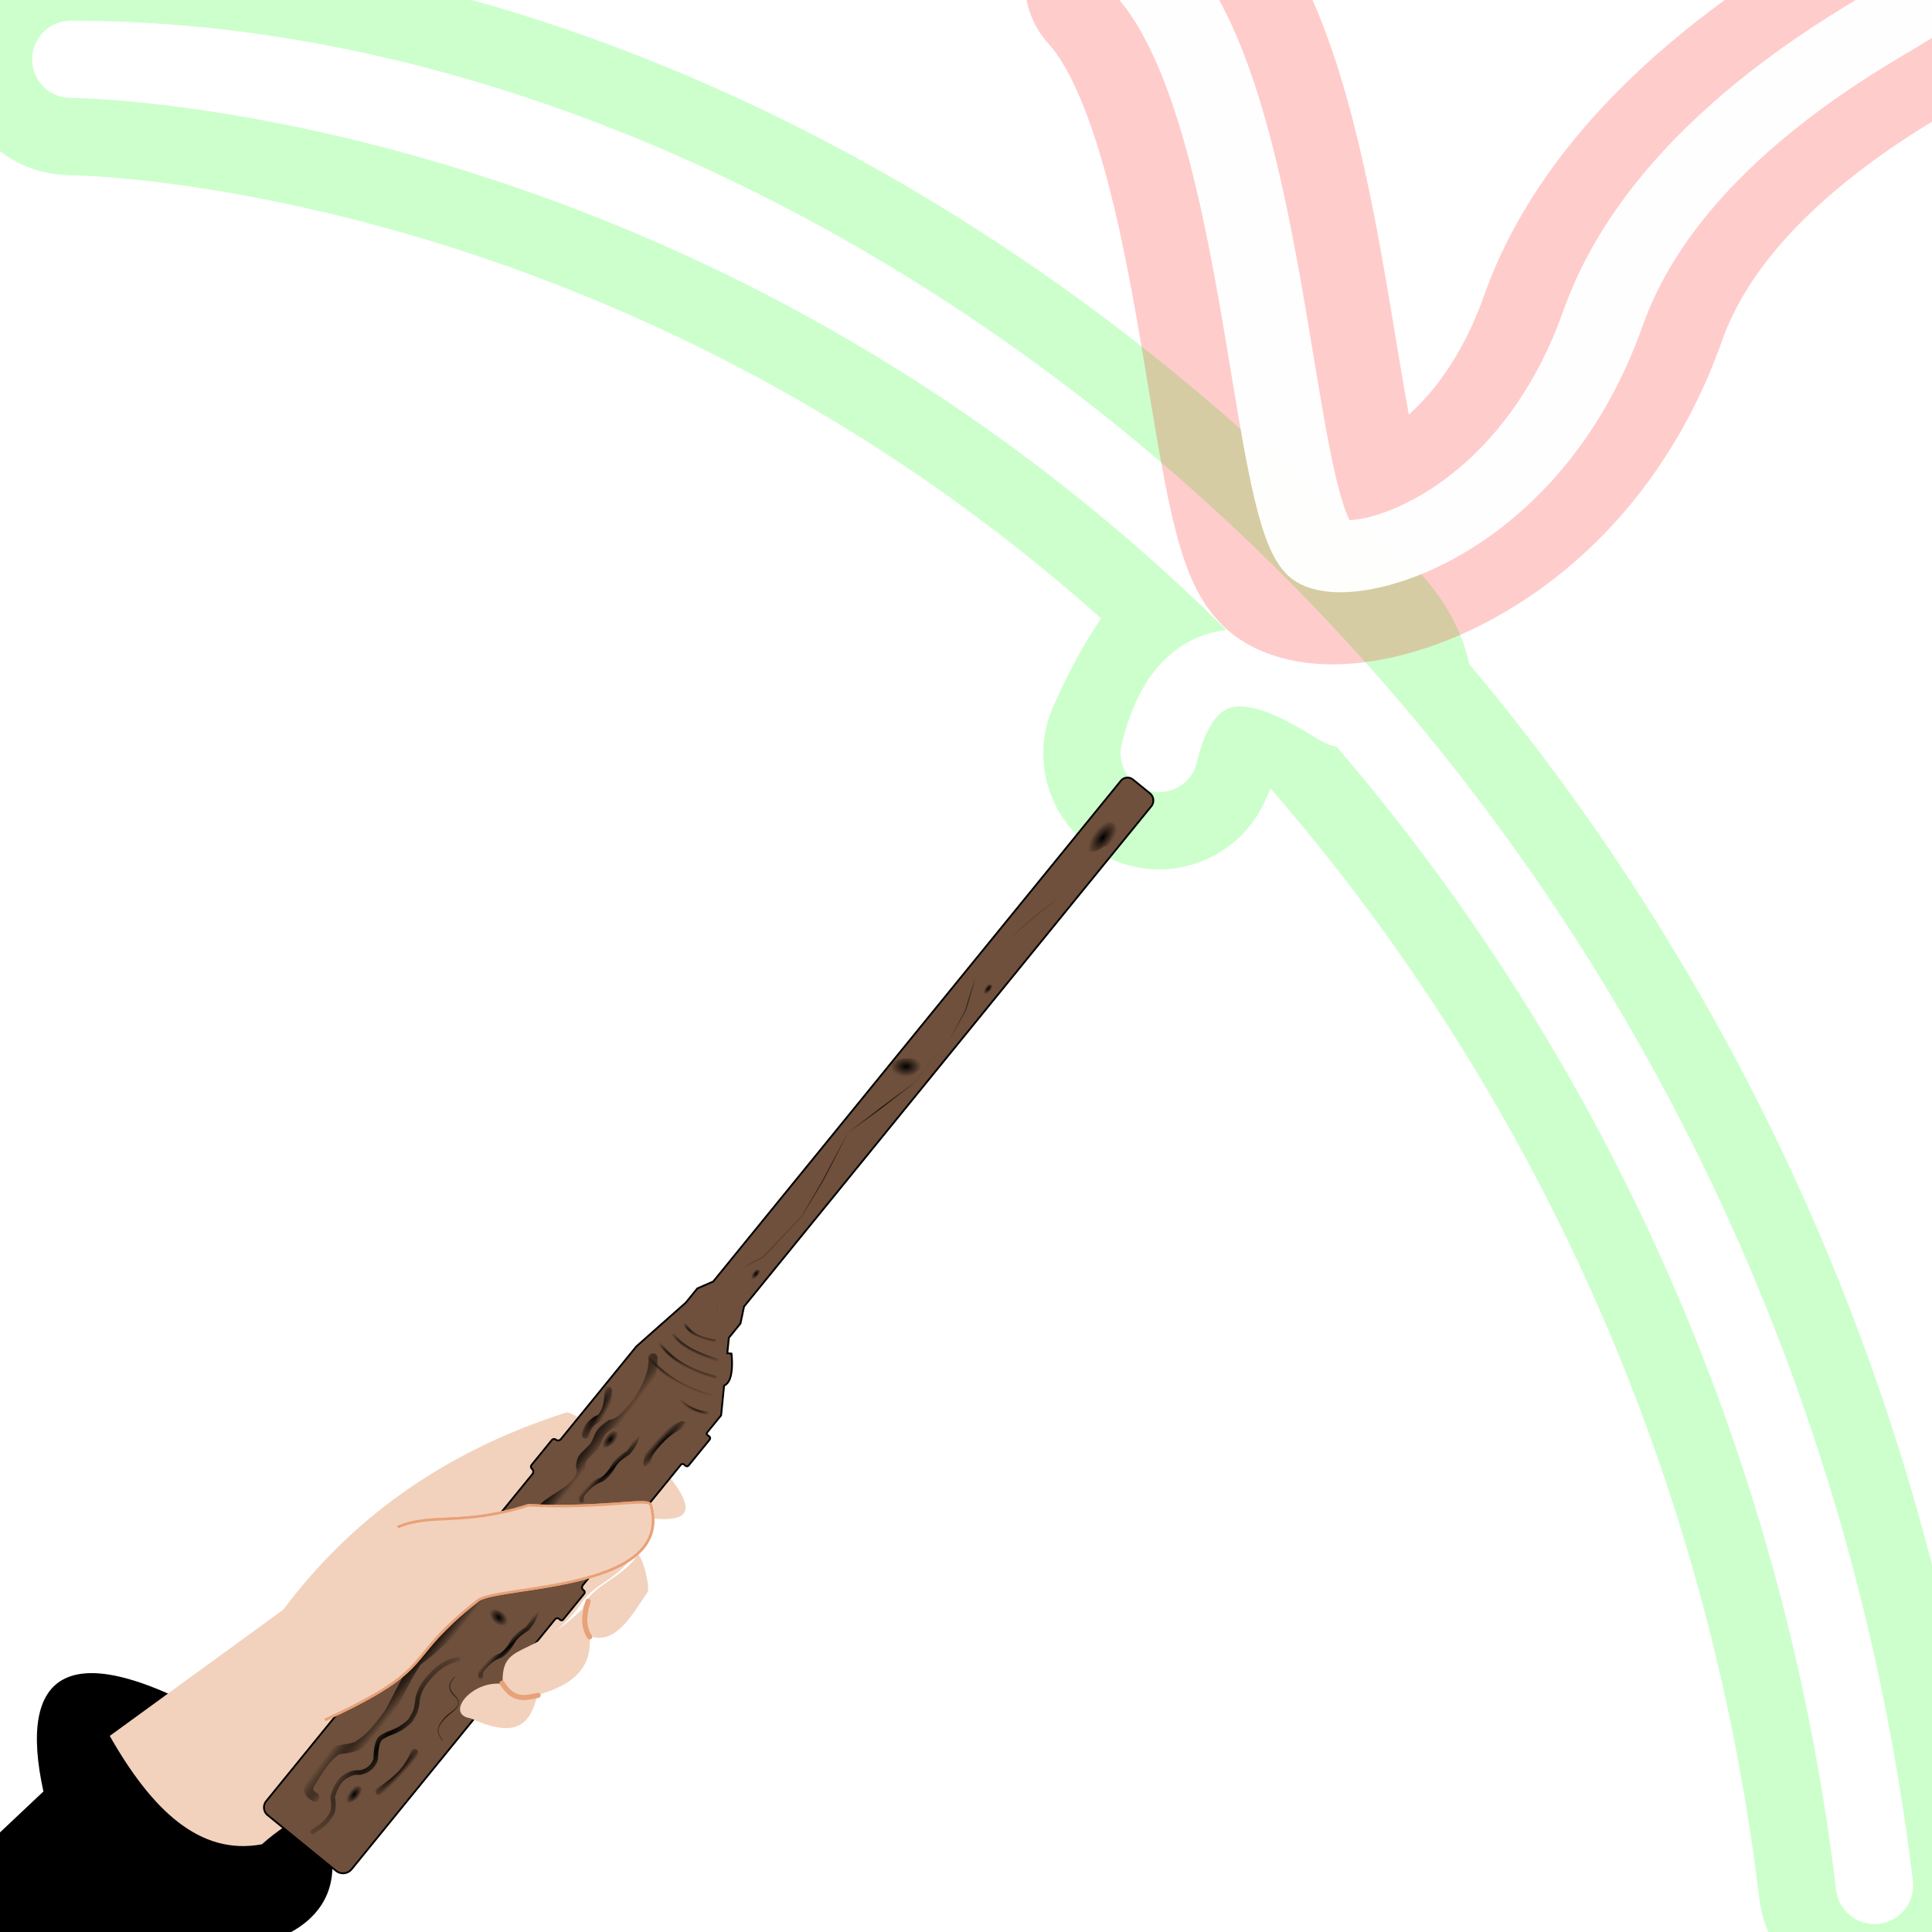 <?xml version="1.0" encoding="UTF-8" standalone="no"?>
<!-- Created with Inkscape (http://www.inkscape.org/) -->

<svg
   width="100mm"
   height="100mm"
   viewBox="0 0 100 100"
   version="1.1"
   id="svg1"
   inkscape:version="1.3 (0e150ed, 2023-07-21)"
   sodipodi:docname="battle_spell_defense.svg"
   xmlns:inkscape="http://www.inkscape.org/namespaces/inkscape"
   xmlns:sodipodi="http://sodipodi.sourceforge.net/DTD/sodipodi-0.dtd"
   xmlns:xlink="http://www.w3.org/1999/xlink"
   xmlns="http://www.w3.org/2000/svg"
   xmlns:svg="http://www.w3.org/2000/svg"
   xmlns:rdf="http://www.w3.org/1999/02/22-rdf-syntax-ns#"
   xmlns:cc="http://creativecommons.org/ns#"
   xmlns:dc="http://purl.org/dc/elements/1.1/">
  <title
     id="title1">Battle spell defense</title>
  <sodipodi:namedview
     id="namedview1"
     pagecolor="#ffffff"
     bordercolor="#666666"
     borderopacity="1.0"
     inkscape:showpageshadow="2"
     inkscape:pageopacity="0.0"
     inkscape:pagecheckerboard="0"
     inkscape:deskcolor="#d1d1d1"
     inkscape:document-units="mm"
     inkscape:zoom="1.0280428"
     inkscape:cx="271.38948"
     inkscape:cy="153.6901"
     inkscape:window-width="1920"
     inkscape:window-height="1056"
     inkscape:window-x="1920"
     inkscape:window-y="0"
     inkscape:window-maximized="1"
     inkscape:current-layer="layer1" />
  <defs
     id="defs1">
    <inkscape:path-effect
       effect="fillet_chamfer"
       id="path-effect61"
       is_visible="true"
       lpeversion="1"
       nodesatellites_param="F,0,0,1,0,0,0,1 @ F,0,0,1,0,2.634,0,1 @ F,0,0,1,0,2.276,0,1 @ F,0,0,1,0,2.103,0,1 @ F,0,0,1,0,3.065,0,1 @ F,0,0,1,0,7.59,0,1 @ F,0,0,1,0,8.469,0,1 @ F,0,0,1,0,2.146,0,1 @ F,0,0,1,0,1.646,0,1 @ F,0,0,1,0,1.81,0,1 @ F,0,0,1,0,2.509,0,1 @ F,0,0,1,0,1.728,0,1 @ F,0,0,1,0,1.649,0,1 @ F,0,0,1,0,1.711,0,1 @ F,0,0,1,0,1.254,0,1 @ F,0,0,1,0,0,0,1 @ F,0,0,1,0,0,0,1 @ F,0,0,1,0,0,0,1 @ F,0,0,1,0,0,0,1 @ F,0,0,1,0,0,0,1 @ F,0,0,1,0,0,0,1 @ F,0,0,1,0,0,0,1 @ F,0,0,1,0,0,0,1 @ F,0,0,1,0,7.021,0,1 @ F,0,0,1,0,6.591,0,1 @ F,0,0,1,0,0,0,1 @ F,0,0,1,0,0,0,1 @ F,0,0,1,0,0,0,1"
       radius="0"
       unit="px"
       method="auto"
       mode="F"
       chamfer_steps="1"
       flexible="false"
       use_knot_distance="true"
       apply_no_radius="true"
       apply_with_radius="true"
       only_selected="false"
       hide_knots="false" />
    <linearGradient
       id="linearGradient41-7"
       inkscape:collect="always">
      <stop
         style="stop-color:#000000;stop-opacity:1;"
         offset="0"
         id="stop42-0" />
      <stop
         style="stop-color:#000000;stop-opacity:0;"
         offset="1"
         id="stop43" />
    </linearGradient>
    <filter
       style="color-interpolation-filters:sRGB;"
       inkscape:label="Drop Shadow"
       id="filter67"
       x="-0.059"
       y="-0.06"
       width="1.118"
       height="1.102">
      <feFlood
         result="flood"
         in="SourceGraphic"
         flood-opacity="1"
         flood-color="rgb(0,255,0)"
         id="feFlood66" />
      <feGaussianBlur
         result="blur"
         in="SourceGraphic"
         stdDeviation="1.5"
         id="feGaussianBlur66" />
      <feOffset
         result="offset"
         in="blur"
         dx="0"
         dy="0"
         id="feOffset66" />
      <feComposite
         result="comp1"
         operator="out"
         in="flood"
         in2="offset"
         id="feComposite66" />
      <feComposite
         result="comp2"
         operator="atop"
         in="comp1"
         in2="SourceGraphic"
         id="feComposite67" />
    </filter>
    <filter
       style="color-interpolation-filters:sRGB;"
       inkscape:label="Drop Shadow"
       id="filter72"
       x="-0.178"
       y="-0.164"
       width="1.356"
       height="1.329">
      <feFlood
         result="flood"
         in="SourceGraphic"
         flood-opacity="1"
         flood-color="rgb(255,0,0)"
         id="feFlood71" />
      <feGaussianBlur
         result="blur"
         in="SourceGraphic"
         stdDeviation="1.5"
         id="feGaussianBlur71" />
      <feOffset
         result="offset"
         in="blur"
         dx="0"
         dy="0"
         id="feOffset71" />
      <feComposite
         result="comp1"
         operator="out"
         in="flood"
         in2="offset"
         id="feComposite71" />
      <feComposite
         result="comp2"
         operator="atop"
         in="comp1"
         in2="SourceGraphic"
         id="feComposite72" />
    </filter>
    <filter
       style="color-interpolation-filters:sRGB;"
       inkscape:label="Drop Shadow"
       id="filter77"
       x="-0.238"
       y="-0.19"
       width="1.477"
       height="1.38">
      <feFlood
         result="flood"
         in="SourceGraphic"
         flood-opacity="1"
         flood-color="rgb(0,255,0)"
         id="feFlood76" />
      <feGaussianBlur
         result="blur"
         in="SourceGraphic"
         stdDeviation="1.5"
         id="feGaussianBlur76" />
      <feOffset
         result="offset"
         in="blur"
         dx="0"
         dy="0"
         id="feOffset76" />
      <feComposite
         result="comp1"
         operator="out"
         in="flood"
         in2="offset"
         id="feComposite76" />
      <feComposite
         result="comp2"
         operator="atop"
         in="comp1"
         in2="SourceGraphic"
         id="feComposite77" />
    </filter>
    <filter
       style="color-interpolation-filters:sRGB;"
       inkscape:label="Drop Shadow"
       id="filter79"
       x="-23.818"
       y="-0.47"
       width="48.636"
       height="1.94">
      <feFlood
         result="flood"
         in="SourceGraphic"
         flood-opacity="1"
         flood-color="rgb(0,255,0)"
         id="feFlood77" />
      <feGaussianBlur
         result="blur"
         in="SourceGraphic"
         stdDeviation="1.5"
         id="feGaussianBlur77" />
      <feOffset
         result="offset"
         in="blur"
         dx="0"
         dy="0"
         id="feOffset77" />
      <feComposite
         result="comp1"
         operator="out"
         in="flood"
         in2="offset"
         id="feComposite78" />
      <feComposite
         result="comp2"
         operator="atop"
         in="comp1"
         in2="SourceGraphic"
         id="feComposite79" />
    </filter>
    <filter
       style="color-interpolation-filters:sRGB;"
       inkscape:label="Drop Shadow"
       id="filter81"
       x="-0.428"
       y="-5.669"
       width="1.855"
       height="12.338">
      <feFlood
         result="flood"
         in="SourceGraphic"
         flood-opacity="1"
         flood-color="rgb(0,255,0)"
         id="feFlood79" />
      <feGaussianBlur
         result="blur"
         in="SourceGraphic"
         stdDeviation="1.5"
         id="feGaussianBlur79" />
      <feOffset
         result="offset"
         in="blur"
         dx="0"
         dy="0"
         id="feOffset79" />
      <feComposite
         result="comp1"
         operator="out"
         in="flood"
         in2="offset"
         id="feComposite80" />
      <feComposite
         result="comp2"
         operator="atop"
         in="comp1"
         in2="SourceGraphic"
         id="feComposite81" />
    </filter>
    <filter
       inkscape:collect="always"
       style="color-interpolation-filters:sRGB"
       id="filter82"
       x="-0.157"
       y="-0.261"
       width="1.315"
       height="1.521">
      <feGaussianBlur
         inkscape:collect="always"
         stdDeviation="1.32"
         id="feGaussianBlur82" />
    </filter>
    <inkscape:path-effect
       effect="fillet_chamfer"
       id="path-effect61-7"
       is_visible="true"
       lpeversion="1"
       nodesatellites_param="F,0,0,1,0,0,0,1 @ F,0,0,1,0,2.634,0,1 @ F,0,0,1,0,2.276,0,1 @ F,0,0,1,0,2.103,0,1 @ F,0,0,1,0,3.065,0,1 @ F,0,0,1,0,7.59,0,1 @ F,0,0,1,0,8.469,0,1 @ F,0,0,1,0,2.146,0,1 @ F,0,0,1,0,1.646,0,1 @ F,0,0,1,0,1.81,0,1 @ F,0,0,1,0,2.509,0,1 @ F,0,0,1,0,1.728,0,1 @ F,0,0,1,0,1.649,0,1 @ F,0,0,1,0,1.711,0,1 @ F,0,0,1,0,1.254,0,1 @ F,0,0,1,0,0,0,1 @ F,0,0,1,0,0,0,1 @ F,0,0,1,0,0,0,1 @ F,0,0,1,0,0,0,1 @ F,0,0,1,0,0,0,1 @ F,0,0,1,0,0,0,1 @ F,0,0,1,0,0,0,1 @ F,0,0,1,0,0,0,1 @ F,0,0,1,0,7.021,0,1 @ F,0,0,1,0,6.591,0,1 @ F,0,0,1,0,0,0,1 @ F,0,0,1,0,0,0,1 @ F,0,0,1,0,0,0,1"
       radius="0"
       unit="px"
       method="auto"
       mode="F"
       chamfer_steps="1"
       flexible="false"
       use_knot_distance="true"
       apply_no_radius="true"
       apply_with_radius="true"
       only_selected="false"
       hide_knots="false" />
    <radialGradient
       inkscape:collect="always"
       xlink:href="#linearGradient41-7"
       id="radialGradient43-5"
       cx="785.296"
       cy="1221.792"
       fx="785.296"
       fy="1221.792"
       r="212.896"
       gradientTransform="matrix(1.676,0.029,-9.1839726e-4,0.053,-419.342,1167.47)"
       gradientUnits="userSpaceOnUse" />
    <radialGradient
       inkscape:collect="always"
       xlink:href="#linearGradient41-7"
       id="radialGradient44-6"
       gradientUnits="userSpaceOnUse"
       gradientTransform="matrix(0.742,0.024,-0.011,0.35,-13.495,799.592)"
       cx="1067.928"
       cy="1255.33"
       fx="1067.928"
       fy="1255.33"
       r="11.648" />
    <radialGradient
       inkscape:collect="always"
       xlink:href="#linearGradient41-7"
       id="radialGradient52-2"
       cx="818.848"
       cy="1289.31"
       fx="818.848"
       fy="1289.31"
       r="33.662"
       gradientTransform="matrix(1.508,-0.157,0.014,0.132,-470.081,1238.075)"
       gradientUnits="userSpaceOnUse" />
    <radialGradient
       inkscape:collect="always"
       xlink:href="#linearGradient41-7"
       id="radialGradient54-9"
       cx="1043.316"
       cy="1270.646"
       fx="1043.316"
       fy="1270.646"
       r="86.856"
       gradientTransform="matrix(1.235,0.014,-0.002,0.188,-232.164,1022.924)"
       gradientUnits="userSpaceOnUse" />
    <radialGradient
       inkscape:collect="always"
       xlink:href="#linearGradient41-7"
       id="radialGradient48-1"
       cx="769.056"
       cy="1246.871"
       fx="769.056"
       fy="1246.871"
       r="20.122"
       gradientTransform="matrix(1.636,0.257,-0.044,0.282,-447.442,694.885)"
       gradientUnits="userSpaceOnUse" />
    <radialGradient
       inkscape:collect="always"
       xlink:href="#linearGradient41-7"
       id="radialGradient50-2"
       cx="773.17"
       cy="1309.56"
       fx="773.17"
       fy="1309.56"
       r="21.528"
       gradientTransform="matrix(1.552,-0.101,0.014,0.211,-476.561,1098.721)"
       gradientUnits="userSpaceOnUse" />
    <radialGradient
       inkscape:collect="always"
       xlink:href="#linearGradient41-7"
       id="radialGradient56-7"
       gradientUnits="userSpaceOnUse"
       gradientTransform="matrix(1.508,-0.157,0.014,0.132,-317.776,1263.051)"
       cx="818.848"
       cy="1289.31"
       fx="818.848"
       fy="1289.31"
       r="33.662" />
    <radialGradient
       inkscape:collect="always"
       xlink:href="#linearGradient41-7"
       id="radialGradient57-0"
       gradientUnits="userSpaceOnUse"
       gradientTransform="matrix(1.552,-0.101,0.014,0.211,-291.96,1047.412)"
       cx="773.17"
       cy="1309.56"
       fx="773.17"
       fy="1309.56"
       r="21.528" />
    <radialGradient
       inkscape:collect="always"
       xlink:href="#linearGradient41-7"
       id="radialGradient58-9"
       gradientUnits="userSpaceOnUse"
       gradientTransform="matrix(0.742,0.024,-0.011,0.35,318.997,819.036)"
       cx="1067.928"
       cy="1255.33"
       fx="1067.928"
       fy="1255.33"
       r="11.648" />
    <radialGradient
       inkscape:collect="always"
       xlink:href="#linearGradient41-7"
       id="radialGradient59-3"
       gradientUnits="userSpaceOnUse"
       gradientTransform="matrix(1.636,0.257,-0.044,0.282,-342.365,743.473)"
       cx="769.056"
       cy="1246.871"
       fx="769.056"
       fy="1246.871"
       r="20.122" />
    <radialGradient
       inkscape:collect="always"
       xlink:href="#linearGradient41-7"
       id="radialGradient60-6"
       gradientUnits="userSpaceOnUse"
       gradientTransform="matrix(0.456,0.046,-0.007,0.685,445.597,375.205)"
       cx="1067.928"
       cy="1255.33"
       fx="1067.928"
       fy="1255.33"
       r="11.648" />
    <radialGradient
       inkscape:collect="always"
       xlink:href="#linearGradient41-7"
       id="radialGradient61-0"
       gradientUnits="userSpaceOnUse"
       gradientTransform="matrix(1.552,-0.101,0.014,0.211,-154.307,1097.97)"
       cx="772.253"
       cy="1318.838"
       fx="772.253"
       fy="1318.838"
       r="21.528" />
    <radialGradient
       inkscape:collect="always"
       xlink:href="#linearGradient41-7"
       id="radialGradient67-9-6"
       cx="659.735"
       cy="1265.145"
       fx="659.735"
       fy="1265.145"
       r="3.581"
       gradientTransform="matrix(0.953,0.303,-1.744,5.487,2237.523,-5876.728)"
       gradientUnits="userSpaceOnUse" />
    <radialGradient
       inkscape:collect="always"
       xlink:href="#linearGradient41-7"
       id="radialGradient69-3-2"
       cx="670.379"
       cy="1269.282"
       fx="670.379"
       fy="1269.282"
       r="4.206"
       gradientTransform="matrix(0.975,0.224,-1.271,5.533,1630.159,-5903.38)"
       gradientUnits="userSpaceOnUse" />
    <radialGradient
       inkscape:collect="always"
       xlink:href="#linearGradient41-7"
       id="radialGradient71-6-6"
       cx="682.242"
       cy="1271.173"
       fx="682.242"
       fy="1271.173"
       r="4.829"
       gradientTransform="matrix(0.974,0.227,-1.696,7.265,2174.215,-8119.535)"
       gradientUnits="userSpaceOnUse" />
    <radialGradient
       inkscape:collect="always"
       xlink:href="#linearGradient41-7"
       id="radialGradient73-1"
       cx="695.371"
       cy="1274.071"
       fx="695.371"
       fy="1274.071"
       r="4.851"
       gradientTransform="matrix(0.98,0.201,-1.299,6.338,1668.566,-6940.241)"
       gradientUnits="userSpaceOnUse" />
    <radialGradient
       inkscape:collect="always"
       xlink:href="#linearGradient41-7"
       id="radialGradient75-0-8"
       cx="705.009"
       cy="1297.918"
       fx="705.009"
       fy="1297.918"
       r="4.201"
       gradientTransform="matrix(0.989,0.147,-0.464,3.13,610.141,-2867.658)"
       gradientUnits="userSpaceOnUse" />
    <radialGradient
       inkscape:collect="always"
       xlink:href="#linearGradient41-7"
       id="radialGradient89-7"
       cx="1001.711"
       cy="1298.482"
       fx="1001.711"
       fy="1298.482"
       r="21.953"
       gradientTransform="matrix(1.448,0.833,-0.272,0.472,-95.658,-149.462)"
       gradientUnits="userSpaceOnUse" />
    <radialGradient
       inkscape:collect="always"
       xlink:href="#linearGradient41-7"
       id="radialGradient91-9"
       cx="813.214"
       cy="1296.102"
       fx="813.214"
       fy="1296.102"
       r="19.798"
       gradientTransform="matrix(1.253,-1.131,0.173,0.192,-427.771,1964.516)"
       gradientUnits="userSpaceOnUse" />
    <radialGradient
       inkscape:collect="always"
       xlink:href="#linearGradient41-7"
       id="radialGradient92-2"
       gradientUnits="userSpaceOnUse"
       gradientTransform="matrix(1.335,0.043,-0.02,0.63,-1227.349,429.389)"
       cx="1067.928"
       cy="1255.33"
       fx="1067.928"
       fy="1255.33"
       r="11.648" />
    <radialGradient
       inkscape:collect="always"
       xlink:href="#linearGradient41-7"
       id="radialGradient93-0"
       gradientUnits="userSpaceOnUse"
       gradientTransform="matrix(0.45,0.496,-0.678,0.739,773.383,-197.413)"
       cx="1067.928"
       cy="1255.33"
       fx="1067.928"
       fy="1255.33"
       r="11.648" />
    <radialGradient
       inkscape:collect="always"
       xlink:href="#linearGradient41-7"
       id="radialGradient94-2"
       gradientUnits="userSpaceOnUse"
       gradientTransform="matrix(0.435,0.014,-0.007,0.205,141.483,998.636)"
       cx="1067.928"
       cy="1255.33"
       fx="1067.928"
       fy="1255.33"
       r="11.648" />
    <radialGradient
       inkscape:collect="always"
       xlink:href="#linearGradient41-7"
       id="radialGradient95-3"
       gradientUnits="userSpaceOnUse"
       gradientTransform="matrix(0.435,0.014,-0.007,0.205,-138.533,998.777)"
       cx="1067.928"
       cy="1255.33"
       fx="1067.928"
       fy="1255.33"
       r="11.648" />
    <radialGradient
       inkscape:collect="always"
       xlink:href="#linearGradient41-7"
       id="radialGradient96-7"
       cx="426.289"
       cy="1265.235"
       fx="426.289"
       fy="1265.235"
       r="222.851"
       gradientTransform="matrix(1,0,0,0.036,0,1219.721)"
       gradientUnits="userSpaceOnUse" />
    <filter
       style="color-interpolation-filters:sRGB"
       inkscape:label="Drop Shadow"
       id="filter70-4"
       x="-0.096"
       y="-0.159"
       width="1.192"
       height="1.317">
      <feFlood
         result="flood"
         in="SourceGraphic"
         flood-opacity="1"
         flood-color="rgb(210,0,0)"
         id="feFlood69-3" />
      <feGaussianBlur
         result="blur"
         in="SourceGraphic"
         stdDeviation="1.5"
         id="feGaussianBlur69-1" />
      <feOffset
         result="offset"
         in="blur"
         dx="0"
         dy="0"
         id="feOffset69-4" />
      <feComposite
         result="comp1"
         operator="out"
         in="flood"
         in2="offset"
         id="feComposite69-9" />
      <feComposite
         result="comp2"
         operator="atop"
         in="comp1"
         in2="SourceGraphic"
         id="feComposite70-2" />
    </filter>
    <clipPath
       clipPathUnits="userSpaceOnUse"
       id="clipPath6">
      <rect
         style="display:inline;fill:none;fill-opacity:0.2;stroke:none;stroke-width:1;stroke-linecap:round;stroke-linejoin:round;stroke-dasharray:none;stroke-opacity:1"
         id="rect6"
         width="100"
         height="100"
         x="0"
         y="0" />
    </clipPath>
    <clipPath
       clipPathUnits="userSpaceOnUse"
       id="clipPath7">
      <rect
         style="display:inline;fill:none;fill-opacity:0.2;stroke:none;stroke-width:1;stroke-linecap:round;stroke-linejoin:round;stroke-dasharray:none;stroke-opacity:1"
         id="rect7"
         width="100"
         height="100"
         x="-34.402"
         y="-22.663"
         transform="matrix(0,1,1,0,0,0)" />
    </clipPath>
    <clipPath
       clipPathUnits="userSpaceOnUse"
       id="clipPath8">
      <rect
         style="display:inline;fill:none;fill-opacity:0.2;stroke:none;stroke-width:1;stroke-linecap:round;stroke-linejoin:round;stroke-dasharray:none;stroke-opacity:1"
         id="rect8"
         width="100"
         height="100"
         x="-118.222"
         y="17.133"
         transform="rotate(-90)" />
    </clipPath>
  </defs>
  <g
     inkscape:label="Calque 1"
     inkscape:groupmode="layer"
     id="layer1">
    <g
       id="g83"
       clip-path="url(#clipPath8)"
       transform="rotate(90,67.678,50.545)">
      <path
         style="display:inline;fill:none;stroke:#00ff00;stroke-width:12;stroke-linecap:round;stroke-linejoin:miter;stroke-dasharray:none;stroke-opacity:0.2;filter:url(#filter82)"
         d="m 114.722,21.2 c -56.959,6.831 -94.515,53.576 -94.515,93.233 0,2.563 -0.942,-34.001 30.944,-63.842 8.177,-6.497 -11.145,0.559 4.981,7.631"
         id="path82"
         sodipodi:nodetypes="cccc" />
      <path
         style="display:inline;fill:none;stroke:#ffffff;stroke-width:4;stroke-linecap:round;stroke-linejoin:miter;stroke-dasharray:none;stroke-opacity:1;filter:url(#filter67)"
         d="m 114.722,21.2 c -56.959,6.831 -94.515,53.576 -94.515,93.233 0,2.563 -0.942,-34.001 30.944,-63.842 8.177,-6.497 -6.133,4.974 4.981,7.631"
         id="path81"
         sodipodi:nodetypes="cccc" />
    </g>
    <g
       id="g2"
       transform="matrix(0,1,1,0,34.402,22.663)"
       clip-path="url(#clipPath7)">
      <path
         style="fill:#000000;fill-opacity:1;stroke:none;stroke-width:0.265px;stroke-linecap:butt;stroke-linejoin:miter;stroke-opacity:1"
         d="M 77.977,-35.19 H 72.925 l -2.862,3.035 c -5.958,-1.305 -8.542,1.008 -3.278,9.849 3.003,5.03 9.392,7.776 11.193,1.38 v -4.482 z"
         id="path140-9"
         sodipodi:nodetypes="ccccccc"
         inkscape:label="sleeve" />
      <path
         style="display:inline;fill:#f2d2bd;fill-opacity:1;stroke:none;stroke-width:0.265px;stroke-linecap:butt;stroke-linejoin:miter;stroke-opacity:1"
         d="m 72.798,-20.846 c -2.861,3.168 -3.152,7.696 -5.075,9.417 -1.944,2.023 -1.348,0.713 -2.17,0.824 -0.937,0.397 -1.203,1.147 -1.167,2.055 -1.991,-0.139 -0.873,1.789 -3.869,4.109 -1.275,0.742 -1.25,1.832 -2.679,2.826 -0.753,0.03 -0.983,0.934 -1.914,0.818 C 56.076,0.777 55.906,1.884 53.903,0.346 52.709,-1.528 50.345,-4.693 50.446,-5.091 52.536,-11.618 56.084,-16.318 60.652,-19.737 l 6.536,-8.984 c 3.798,2.163 6.214,4.633 5.609,7.875 z"
         id="hand-bottom-2"
         sodipodi:nodetypes="cccccccccccc" />
      <g
         id="g129-2"
         transform="matrix(0.199,-0.162,0.162,0.199,31.971,39.146)"
         inkscape:label="wand"
         style="stroke-width:1.834">
        <path
           style="fill:#6e503c;fill-opacity:1;stroke:#000000;stroke-width:1.386;stroke-linecap:butt;stroke-linejoin:miter;stroke-dasharray:none;stroke-opacity:1"
           d="m 697.619,1235.291 h 91.098 a 2.634,2.634 135 0 0 2.634,-2.634 v -0 a 2.276,2.276 135 0 1 2.276,-2.276 h 24.346 a 2.103,2.103 45 0 1 2.103,2.103 2.94,2.94 42.52 0 0 3.065,2.81 h 320.81 a 7.59,7.59 45 0 1 7.59,7.59 v 67.091 a 8.469,8.469 135 0 1 -8.469,8.469 H 897.812 a 2.146,2.146 135 0 0 -2.146,2.146 v 1.121 a 1.646,1.646 135 0 1 -1.646,1.646 h -25.268 a 1.81,1.81 45 0 1 -1.81,-1.81 v -0.595 a 2.509,2.509 45 0 0 -2.509,-2.509 H 746.213 a 1.728,1.728 135 0 0 -1.728,1.728 v 1.537 a 1.649,1.649 135 0 1 -1.649,1.649 h -25.364 a 1.711,1.711 45 0 1 -1.711,-1.711 v -1.948 a 1.254,1.254 45 0 0 -1.254,-1.254 h -16.888 l -19.011,-12.548 c 0,0 -0.946,0.708 -3.272,0.779 -7.571,0.233 -19.142,-11.773 -19.142,-11.773 l 1.778,-2.65 -9.865,-6.501 h -13.984 l -11.717,-6.047 H 131.399 a 7.021,7.021 45 0 1 -7.021,-7.021 v -16.624 a 6.591,6.591 135 0 1 6.591,-6.591 h 491.438 l 11.717,-6.047 h 13.984 z"
           id="path2-2-8"
           sodipodi:nodetypes="cccccccccccccccccsccccccccccc"
           inkscape:path-effect="#path-effect61-7"
           inkscape:original-d="m 697.6189,1235.2913 h 93.73229 v -4.9134 h 28.72441 v 4.9134 h 331.4646 v 83.1496 H 895.66615 v 4.9134 h -28.72441 v -4.9134 h -122.4567 v 4.9134 h -28.72441 v -4.9134 H 697.6189 l -19.01102,-12.548 c 0,0 -0.94602,0.7076 -3.27243,0.7791 -7.5707,0.2326 -19.1421,-11.7729 -19.1421,-11.7729 l 1.77831,-2.6503 -9.86457,-6.5008 h -13.98425 l -11.71654,-6.0472 H 124.37795 v -30.2363 H 622.4063 l 11.71654,-6.0472 h 13.98425 z"
           transform="matrix(0.265,0,0,0.265,-39.463,-413.043)" />
        <g
           id="g96-9"
           transform="matrix(0.265,0,0,0.265,-39.463,-413.043)"
           style="stroke-width:1.834">
          <path
             style="fill:none;stroke:url(#radialGradient43-5);stroke-width:6.931;stroke-linecap:round;stroke-linejoin:miter;stroke-dasharray:none"
             d="m 696.433,1250.567 c 8.559,7.861 20.704,10.683 33.89,12.042 9.234,-0.481 19.327,0.59 25.703,-5.055 12.796,-3.796 11.383,-0.205 21.423,0.847 12.132,-1.022 11.606,-2.369 17.856,1.586 2.881,5.108 9.457,7.062 22.663,3.353 7.612,-2.534 8.42,-2.832 15.856,-4.904 8.94,-1.527 8.663,-1.918 17.468,3.099 8.205,2.913 11.559,5.867 27.815,0.579 9.979,-0.558 22.129,1.683 31.277,3.339 21.715,-1.075 51.084,-0.552 78.067,-8.08 12.797,0.896 24.991,4.301 43.826,7.902 18.619,1.056 23.55,0.653 35.465,-2.831 8.279,-5.375 6.567,-5.69 12.155,-9.736 9.957,-3.159 19.687,-1.274 32.722,0.183 6.514,1.756 6.006,5.435 5.592,9.087"
             id="path41-7"
             sodipodi:nodetypes="cccccccccccccccc" />
          <path
             style="fill:url(#radialGradient44-6);stroke:none;stroke-width:1.834px;stroke-linecap:butt;stroke-linejoin:miter;stroke-opacity:1"
             d="m 766.569,1259.843 c 3.647,0.937 8.595,3.057 5.893,5.447 -2.008,2.27 -5.147,1.697 -5.735,3.496 -3.778,1.133 -5.796,-0.268 -7.885,-1.567 -1.642,-2.109 -1.254,-3.882 0.257,-5.47 1.203,-1.399 2.331,-2.841 7.47,-1.907 z"
             id="path43-3"
             sodipodi:nodetypes="cccccc" />
          <path
             style="fill:none;stroke:url(#radialGradient52-2);stroke-width:3.465;stroke-linecap:round;stroke-linejoin:miter;stroke-dasharray:none"
             d="m 749.633,1278.722 c 4.812,2.192 9.665,2.888 14.536,2.927 7.431,-2.675 11.579,-2.966 14.626,-2.458 5.364,0.966 10.09,0.997 13.922,-0.279 4.824,-3.196 9.348,-3.871 13.836,-4.244 3.676,-0.348 7.019,-0.206 8.515,2.653"
             id="path44-6"
             sodipodi:nodetypes="cccccc" />
          <path
             style="fill:none;stroke:url(#radialGradient54-9);stroke-width:3.465;stroke-linecap:round;stroke-linejoin:miter;stroke-dasharray:none"
             d="m 967.953,1280.538 c 6.016,-5.474 14.394,-8.374 25.251,-8.573 8.389,-0.295 13.082,1.353 17.186,3.31 9.857,6.81 11.933,5.218 16.583,6.406 9.449,-1.007 14.354,-4.223 19.563,-7.291 4.358,-1.029 5.606,-5.855 20.011,5.383 6.091,2.381 11.085,0.767 15.528,-2.863 2.742,-4.162 5.484,-5.071 8.227,-6.33 6.628,-2.647 12.886,-0.743 19.089,1.839 3.298,3.335 6.548,6.808 10.663,7.771 10.107,1.483 13.857,-1.319 19.723,-2.693"
             id="path45-1"
             sodipodi:nodetypes="ccccccccccc" />
          <path
             style="fill:none;stroke:url(#radialGradient48-1);stroke-width:5.544;stroke-linecap:round;stroke-linejoin:miter;stroke-dasharray:none"
             d="m 737.092,1239.912 c 5.859,4.076 11.347,8.74 19.947,8.464 5.565,-3.048 11.265,-4.098 17.275,-0.511"
             id="path46-2"
             sodipodi:nodetypes="ccc" />
          <path
             style="fill:none;stroke:url(#radialGradient50-2);stroke-width:5.544;stroke-linecap:round;stroke-linejoin:miter;stroke-dasharray:none"
             d="m 721.706,1300.202 c 6.257,-3.583 14.38,-6.037 26.541,-6.048 4.955,0 9.691,0.621 13.492,3.87"
             id="path47-9"
             sodipodi:nodetypes="ccc" />
          <path
             style="fill:none;stroke:url(#radialGradient56-7);stroke-width:3.465;stroke-linecap:round;stroke-linejoin:miter;stroke-dasharray:none"
             d="m 901.938,1303.699 c 4.812,2.192 9.665,2.888 14.536,2.927 7.431,-2.675 11.579,-2.966 14.626,-2.458 5.364,0.966 10.09,0.997 13.922,-0.279 4.824,-3.196 9.348,-3.871 13.836,-4.244 3.676,-0.348 7.019,-0.206 8.515,2.653"
             id="path56-3"
             sodipodi:nodetypes="cccccc" />
          <path
             style="fill:none;stroke:url(#radialGradient57-0);stroke-width:5.544;stroke-linecap:round;stroke-linejoin:miter;stroke-dasharray:none"
             d="m 906.307,1248.892 c 6.257,-3.583 14.38,-6.037 26.541,-6.048 4.955,0 9.691,0.621 13.492,3.87"
             id="path57-5-1"
             sodipodi:nodetypes="ccc" />
          <path
             style="fill:url(#radialGradient58-9);stroke:none;stroke-width:1.834px;stroke-linecap:butt;stroke-linejoin:miter;stroke-opacity:1"
             d="m 1099.06,1279.286 c 3.647,0.937 8.595,3.057 5.894,5.447 -2.008,2.27 -5.147,1.697 -5.735,3.496 -3.778,1.133 -5.796,-0.268 -7.885,-1.567 -1.642,-2.109 -1.254,-3.882 0.257,-5.47 1.203,-1.399 2.331,-2.841 7.47,-1.907 z"
             id="path58-3-9"
             sodipodi:nodetypes="cccccc" />
          <path
             style="fill:none;stroke:url(#radialGradient59-3);stroke-width:5.544;stroke-linecap:round;stroke-linejoin:miter;stroke-dasharray:none"
             d="m 842.169,1288.5 c 5.859,4.076 11.347,8.74 19.947,8.464 5.565,-3.048 11.265,-4.098 17.275,-0.511"
             id="path59-4"
             sodipodi:nodetypes="ccc" />
          <path
             style="fill:url(#radialGradient60-6);stroke:none;stroke-width:1.834px;stroke-linecap:butt;stroke-linejoin:miter;stroke-opacity:1"
             d="m 924.601,1276.436 c 2.24,1.835 5.278,5.987 3.619,10.667 -1.233,4.445 -3.161,3.323 -3.522,6.846 -2.32,2.218 -3.559,-0.525 -4.842,-3.068 -1.008,-4.129 -0.77,-7.602 0.158,-10.711 0.739,-2.739 1.431,-5.564 4.587,-3.733 z"
             id="path60-7"
             sodipodi:nodetypes="cccccc" />
          <path
             style="fill:none;stroke:url(#radialGradient61-0);stroke-width:5.544;stroke-linecap:round;stroke-linejoin:miter;stroke-dasharray:none"
             d="m 1043.96,1299.451 c 14.14,4.391 23.786,2.681 40.033,-2.177"
             id="path61-5-8"
             sodipodi:nodetypes="cc" />
          <path
             style="fill:none;stroke:url(#radialGradient67-9-6);stroke-width:2.079;stroke-linecap:round;stroke-linejoin:miter;stroke-dasharray:none;stroke-opacity:1"
             d="m 656.721,1278.662 c 6.4,-10.322 8.035,-19.465 3.304,-27.034"
             id="path62-4"
             sodipodi:nodetypes="cc" />
          <path
             style="fill:none;stroke:url(#radialGradient69-3-2);stroke-width:2.079;stroke-linecap:round;stroke-linejoin:miter;stroke-dasharray:none;stroke-opacity:1"
             d="m 666.7,1289.804 c 5.722,-14.465 10.191,-28.685 5.057,-41.035"
             id="path63-5"
             sodipodi:nodetypes="cc" />
          <path
             style="fill:none;stroke:url(#radialGradient71-6-6);stroke-width:2.079;stroke-linecap:round;stroke-linejoin:miter;stroke-dasharray:none;stroke-opacity:1"
             d="m 677.866,1296.63 c 8.281,-17.9 11.468,-35.061 5.962,-50.96"
             id="path64-0"
             sodipodi:nodetypes="cc" />
          <path
             style="fill:none;stroke:url(#radialGradient73-1);stroke-width:2.079;stroke-linecap:round;stroke-linejoin:miter;stroke-dasharray:none;stroke-opacity:1"
             d="m 690.978,1302.876 c 7.956,-18.351 11.441,-37.376 6.377,-57.688"
             id="path65-3"
             sodipodi:nodetypes="cc" />
          <path
             style="fill:none;stroke:url(#radialGradient75-0-8);stroke-width:2.079;stroke-linecap:round;stroke-linejoin:miter;stroke-dasharray:none;stroke-opacity:1"
             d="m 701.376,1310.887 c 3.921,-4.822 8.273,-12.823 7.062,-25.938"
             id="path66-6"
             sodipodi:nodetypes="cc" />
          <path
             style="fill:none;stroke:url(#radialGradient89-7);stroke-width:0.693;stroke-linecap:round;stroke-linejoin:miter;stroke-dasharray:none"
             d="m 980.069,1286.909 c 6.192,-0.695 10.536,1.316 11.118,8.831 0.801,11.314 10.938,5.517 17.534,5.121 12.674,-0.807 12.807,4.128 14.678,9.162"
             id="path87-1"
             sodipodi:nodetypes="cccc" />
          <path
             style="fill:none;stroke:url(#radialGradient91-9);stroke-width:3.465;stroke-linecap:round;stroke-linejoin:miter;stroke-dasharray:none"
             d="m 793.836,1309.954 c 1.714,-5.181 5.022,-6.304 10.034,-3.092 4.69,-0.869 8.101,-2.607 7.261,-7.228 -1.941,-9.099 1.6,-11.383 7.715,-10.466 6.643,0.215 7.094,-2.815 2.594,-10.166 0.028,-2.09 -1.362,-11.322 10.102,-3.427"
             id="path89-0"
             sodipodi:nodetypes="cccccc" />
          <path
             style="fill:url(#radialGradient92-2);stroke:none;stroke-width:1.834px;stroke-linecap:butt;stroke-linejoin:miter;stroke-opacity:1"
             d="m 175.605,1257.154 c 6.56,1.685 15.458,5.499 10.599,9.797 -3.611,4.083 -9.257,3.052 -10.315,6.288 -6.795,2.037 -10.425,-0.482 -14.182,-2.818 -2.954,-3.793 -2.255,-6.982 0.463,-9.838 2.163,-2.515 4.192,-5.11 13.435,-3.429 z"
             id="path91-6"
             sodipodi:nodetypes="cccccc" />
          <path
             style="fill:url(#radialGradient93-0);stroke:none;stroke-width:1.834px;stroke-linecap:butt;stroke-linejoin:miter;stroke-opacity:1"
             d="m 412.349,1251.87 c 0.64,4.188 -0.118,11.679 -6.504,15.146 -5.692,3.629 -6.691,0.522 -10.532,4 -4.695,0.142 -3.358,-4.055 -2.265,-8.077 2.945,-5.479 6.603,-9.023 10.656,-11.498 3.484,-2.256 7.003,-4.652 8.645,0.428 z"
             id="path92-3"
             sodipodi:nodetypes="cccccc" />
          <path
             style="fill:url(#radialGradient94-2);stroke:none;stroke-width:1.834px;stroke-linecap:butt;stroke-linejoin:miter;stroke-opacity:1"
             d="m 598.913,1268.526 c 2.139,0.549 5.04,1.793 3.456,3.194 -1.177,1.331 -3.018,0.995 -3.363,2.05 -2.216,0.664 -3.399,-0.157 -4.624,-0.919 -0.963,-1.237 -0.735,-2.276 0.151,-3.208 0.705,-0.82 1.367,-1.666 4.38,-1.118 z"
             id="path93-2"
             sodipodi:nodetypes="cccccc" />
          <path
             style="fill:url(#radialGradient95-3);stroke:none;stroke-width:1.834px;stroke-linecap:butt;stroke-linejoin:miter;stroke-opacity:1"
             d="m 318.896,1268.667 c 2.139,0.549 5.04,1.793 3.456,3.194 -1.177,1.331 -3.018,0.995 -3.363,2.05 -2.216,0.664 -3.399,-0.157 -4.624,-0.919 -0.963,-1.237 -0.735,-2.276 0.151,-3.208 0.705,-0.82 1.367,-1.666 4.38,-1.118 z"
             id="path94-0"
             sodipodi:nodetypes="cccccc" />
          <path
             style="fill:none;stroke:url(#radialGradient96-7);stroke-width:0.693;stroke-linecap:round;stroke-linejoin:miter;stroke-dasharray:none;stroke-opacity:1"
             d="m 203.627,1271.518 20.492,-1.015 23.127,-5.564 32.247,-5.933 36.9,-1.038 24.728,10.169 26.297,4.925 41.385,-0.423 35.26,-8.644 25.723,-6.583 39.654,8.194 31.988,4.82 42.383,-3.199 22.504,-9.713 27.73,5.485 14.905,9.845"
             id="path95-6" />
        </g>
      </g>
      <g
         id="hand-thumb-1"
         style="display:inline;stroke-width:1.834"
         transform="matrix(0.447,-0.312,0.312,0.448,-96.943,-46.569)">
        <path
           style="fill:none;stroke:#e8a178;stroke-width:0.485px;stroke-linecap:butt;stroke-linejoin:miter;stroke-opacity:1"
           d="m 196.53,210.051 c -2.865,1.75 -3.59,5.009 -8.764,8.948 -3.592,5.755 -6.979,8.838 -6.652,9.336 5.27,6.418 14.192,-7.329 16.594,-8.272 9.219,-2.856 7.143,0.702 17.673,-5.429"
           id="path131-5"
           sodipodi:nodetypes="ccccc" />
        <path
           style="fill:#f2d2bd;fill-opacity:1;stroke:none;stroke-width:0.485px;stroke-linecap:butt;stroke-linejoin:miter;stroke-opacity:1"
           d="m 196.53,210.051 c -2.865,1.75 -3.59,5.009 -8.764,8.948 -3.592,5.755 -6.979,8.838 -6.652,9.336 5.27,6.418 14.192,-7.329 16.594,-8.272 9.219,-2.856 7.143,0.702 17.673,-5.429 3.551,-0.86 -19.393,-5.715 -18.851,-4.583 z"
           id="path132-5"
           sodipodi:nodetypes="cccccc" />
      </g>
      <g
         id="hand-fingers-4"
         transform="matrix(0.447,-0.312,0.312,0.448,-96.943,-46.569)"
         style="stroke-width:1.834">
        <path
           style="fill:#f2d2bd;fill-opacity:1;stroke:none;stroke-width:0.485px;stroke-linecap:butt;stroke-linejoin:miter;stroke-opacity:1"
           d="m 185.633,230.096 c -0.369,-0.099 0.791,1.792 2.238,2.79 2.889,0.052 6.009,0.366 6.672,-2.108 1.811,1.443 3.974,1.969 7.429,-0.868 2.342,0.879 4.534,1.137 5.437,-3.919 1.134,-2.268 -3.032,-2.035 -4.414,0.616 -3.306,-2.492 -3.281,0.828 -10.139,2.123 -2.362,-0.68 -4.501,1.468 -7.223,1.364 z"
           id="path133-7"
           sodipodi:nodetypes="cccccccc" />
        <path
           style="fill:none;stroke:#e8a179;stroke-width:0.486;stroke-linecap:round;stroke-linejoin:miter;stroke-dasharray:none;stroke-opacity:1"
           d="m 191.916,228.766 c 1.272,0.384 2.273,0.985 2.697,2.049"
           id="path134-6"
           sodipodi:nodetypes="cc" />
        <path
           style="fill:none;stroke:#e8a179;stroke-width:0.485px;stroke-linecap:round;stroke-linejoin:miter;stroke-opacity:1"
           d="m 202.966,226.521 c 0.834,1.938 -0.162,2.646 -1.003,3.458"
           id="path135-5"
           sodipodi:nodetypes="cc" />
      </g>
      <g
         id="g3"
         style="display:inline;stroke-width:1.834"
         transform="matrix(0.447,-0.312,0.312,0.448,-96.943,-46.569)">
        <path
           style="fill:none;stroke:#e8a178;stroke-width:0.485px;stroke-linecap:butt;stroke-linejoin:miter;stroke-opacity:1"
           d="m 196.53,210.051 c -2.865,1.75 -3.59,5.009 -8.764,8.948 -3.592,5.755 -6.979,8.838 -6.652,9.336 5.27,6.418 14.192,-7.329 16.594,-8.272 9.219,-2.856 7.143,0.702 17.673,-5.429"
           id="path2-6"
           sodipodi:nodetypes="ccccc" />
        <path
           style="fill:#f2d2bd;fill-opacity:1;stroke:none;stroke-width:0.485px;stroke-linecap:butt;stroke-linejoin:miter;stroke-opacity:1"
           d="m 196.53,210.051 c -2.865,1.75 -3.59,5.009 -8.764,8.948 -3.592,5.755 -6.979,8.838 -6.652,9.336 5.27,6.418 14.192,-7.329 16.594,-8.272 9.219,-2.856 7.143,0.702 17.673,-5.429 3.551,-0.86 -19.393,-5.715 -18.851,-4.583 z"
           id="path3"
           sodipodi:nodetypes="cccccc" />
      </g>
    </g>
    <g
       id="g6"
       clip-path="url(#clipPath6)">
      <path
         style="display:inline;opacity:1;fill:none;stroke:#ff0000;stroke-width:12.165;stroke-linecap:round;stroke-linejoin:miter;stroke-dasharray:none;stroke-opacity:0.2;filter:url(#filter82)"
         d="m 61.767,60.358 c 3.621,8.981 -1.728,30.838 -0.123,34.411 0.826,1.84 9.802,2.514 16.265,-8.007 C 83.231,78.098 93.986,75.649 96.089,74.957 104.937,72.045 111.801,70.363 120.097,63.436"
         id="path4"
         sodipodi:nodetypes="csssc"
         transform="matrix(1.03,-0.309,0.259,0.867,-19.745,-34.679)" />
      <path
         style="display:inline;fill:none;stroke:#ffffff;stroke-width:4.055;stroke-linecap:round;stroke-linejoin:miter;stroke-dasharray:none;stroke-opacity:0.971;filter:url(#filter70-4)"
         d="m 61.767,60.358 c 3.621,8.981 -1.728,30.838 -0.123,34.411 0.826,1.84 9.802,2.514 16.265,-8.007 C 83.231,78.098 93.986,75.649 96.089,74.957 104.937,72.045 111.801,70.363 120.097,63.436"
         id="path61-6"
         sodipodi:nodetypes="csssc"
         transform="matrix(1.03,-0.309,0.259,0.867,-19.745,-34.679)" />
    </g>
  </g>
</svg>
